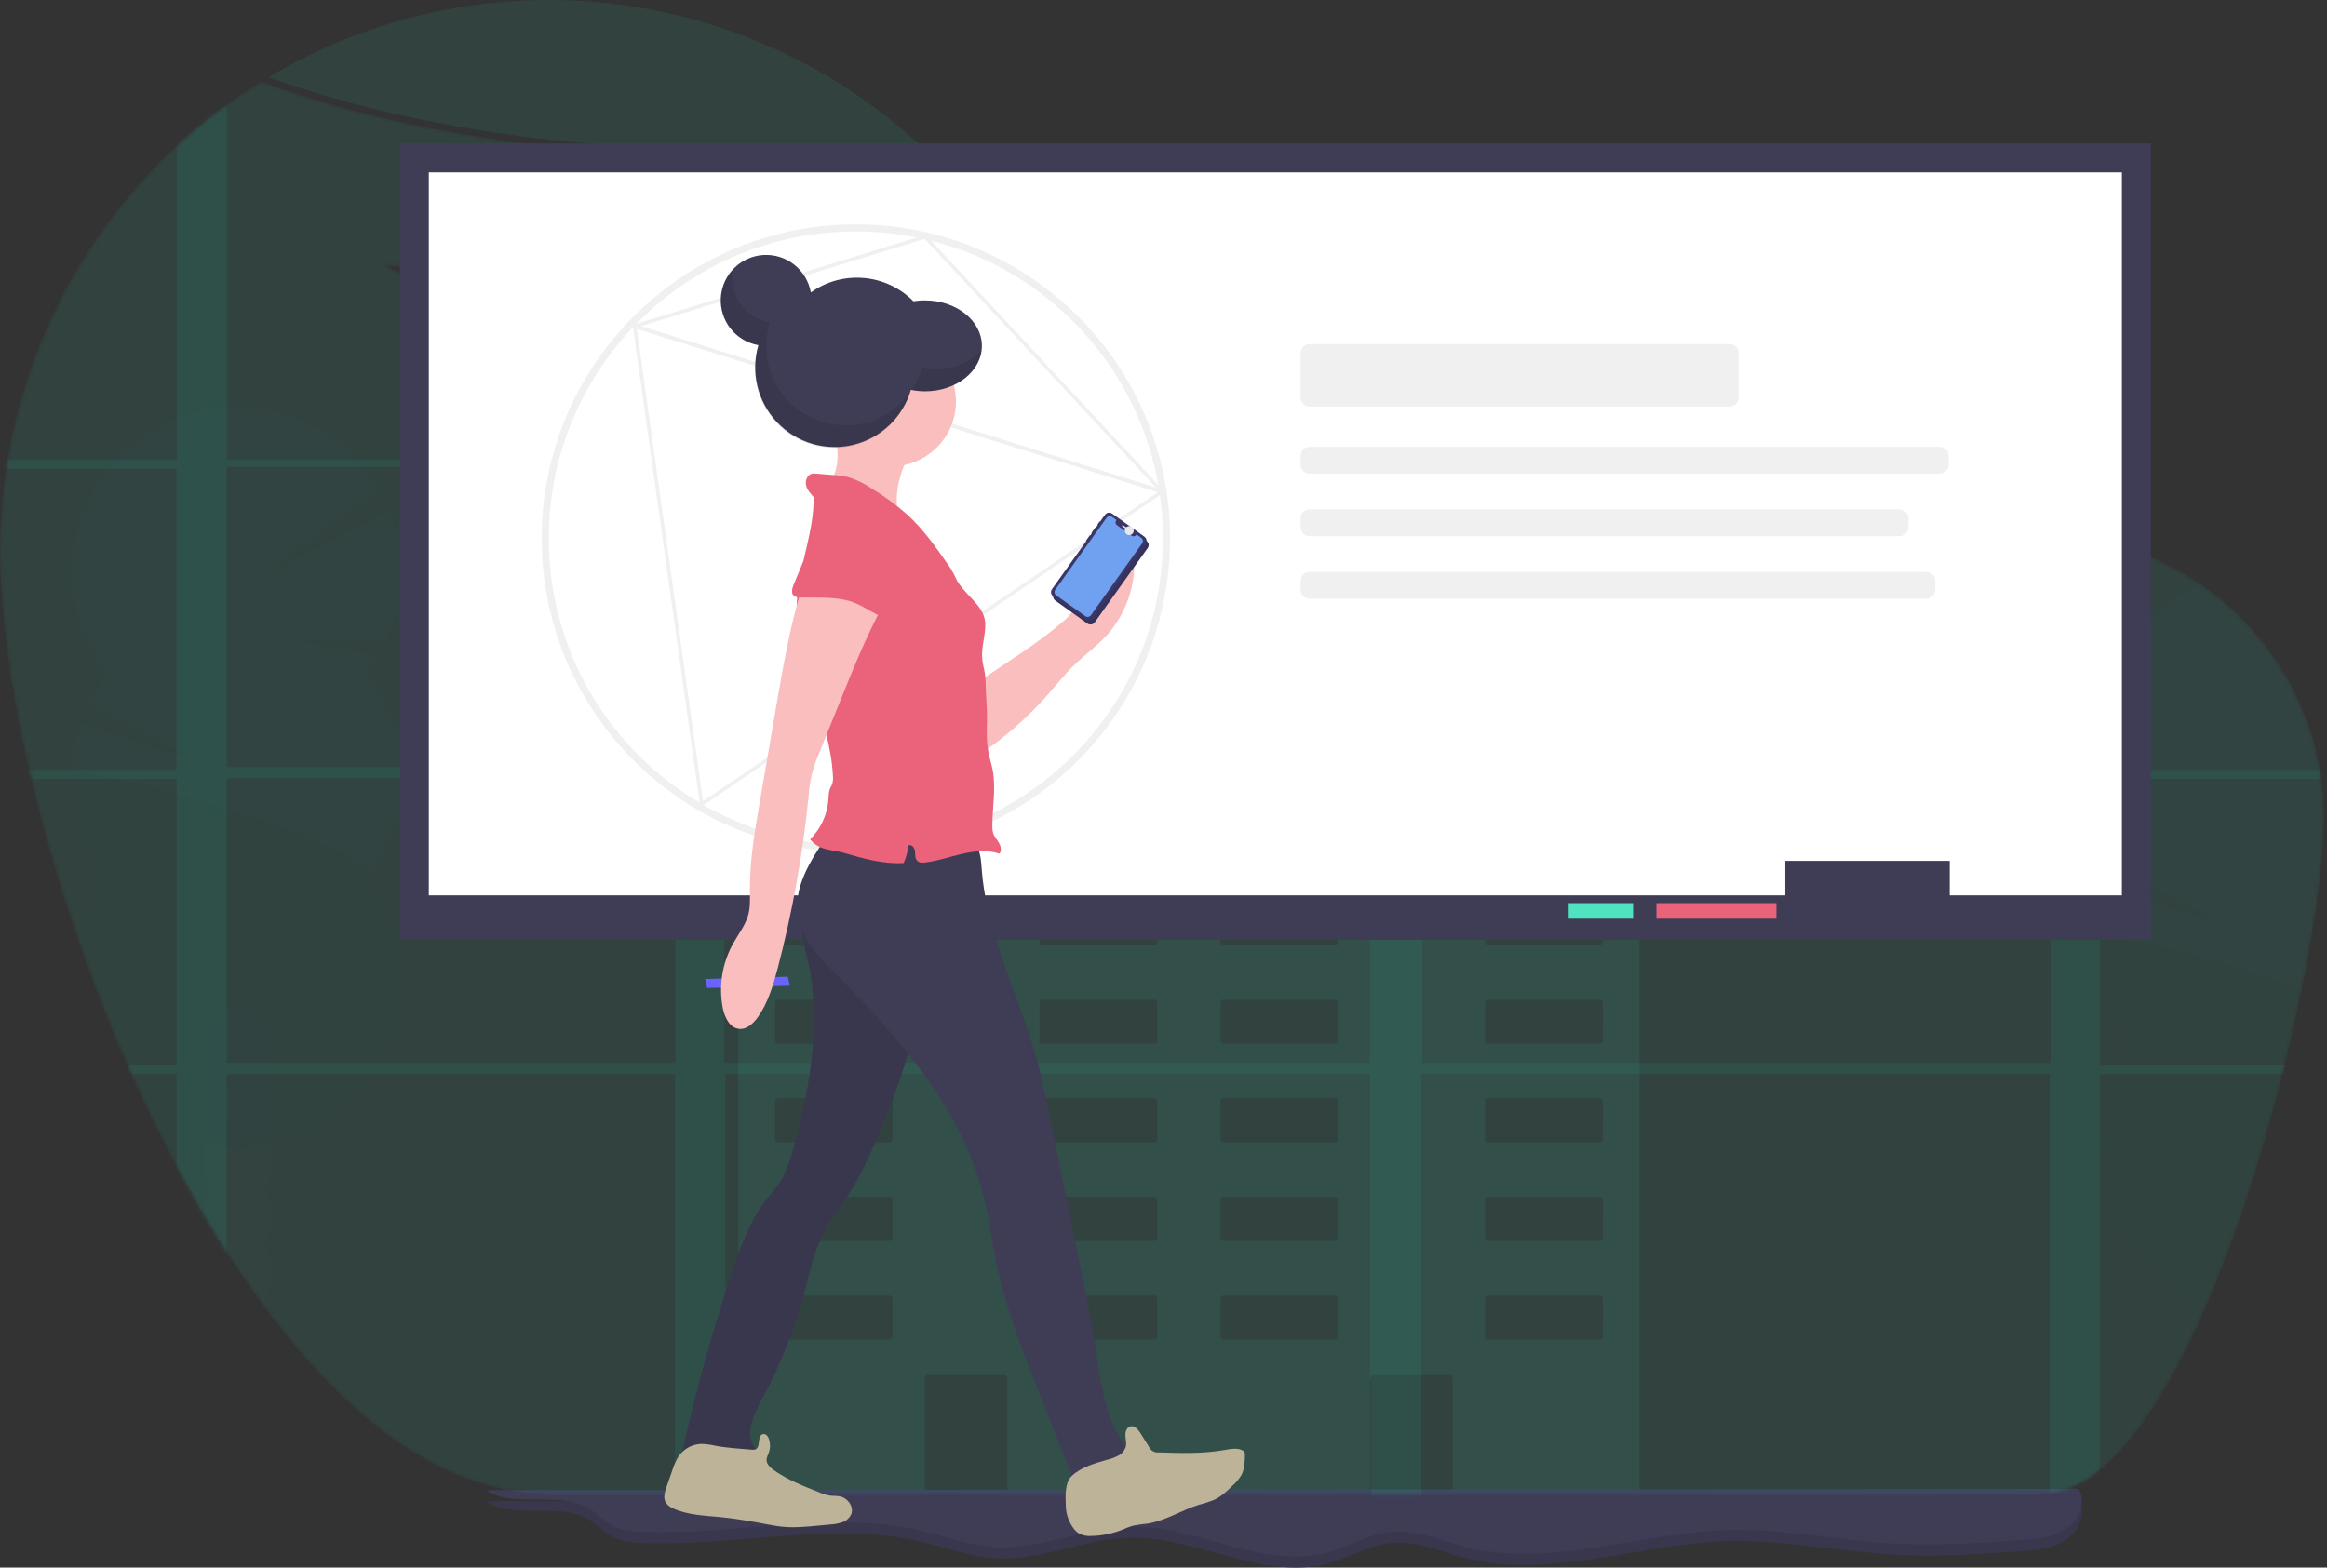 <svg width="653" height="440" viewBox="0 0 653 440" fill="none" xmlns="http://www.w3.org/2000/svg">
<rect x="0" y="0" width="653" height="440" fill="#333333" stroke="none"/>
<path opacity="0.1" d="M260.089 42.525C210.144 -5.15 134.605 -13.668 75.324 21.688C134.543 42.918 199.885 43.699 260.089 42.525Z" fill="#27CCAE"/>
<path opacity="0.08" d="M459.219 186.79H379.194V169.456C379.194 167.166 377.34 165.31 375.054 165.31H351.554V146.846C351.554 145.405 350.388 144.236 348.948 144.236H318.678C317.239 144.236 316.072 145.405 316.072 146.846V165.304H288.445C286.158 165.304 284.305 167.16 284.305 169.45V186.784H207.996C207.534 186.787 207.161 187.164 207.161 187.627V417.744C207.161 418.207 207.534 418.583 207.996 418.587H258.711C259.176 418.587 259.552 418.209 259.552 417.744V386.785C259.556 386.321 259.931 385.945 260.394 385.942H281.817C282.281 385.945 282.656 386.321 282.659 386.785V417.744C282.659 418.207 283.032 418.583 283.494 418.587H383.72C384.184 418.583 384.559 418.208 384.562 417.744V386.785C384.562 386.322 384.935 385.945 385.398 385.942H406.821C407.285 385.942 407.662 386.319 407.662 386.785V417.744C407.666 418.208 408.041 418.583 408.504 418.587H459.219C459.682 418.583 460.057 418.208 460.06 417.744V187.633C460.057 187.169 459.682 186.794 459.219 186.79ZM250.474 375.189C250.474 375.652 250.1 376.026 249.639 376.026H218.315C218.092 376.028 217.878 375.94 217.72 375.783C217.562 375.626 217.473 375.412 217.473 375.189V364.493C217.473 364.028 217.85 363.65 218.315 363.65H249.639C250.101 363.654 250.474 364.03 250.474 364.493V375.189ZM250.474 347.503C250.476 347.726 250.389 347.94 250.232 348.098C250.075 348.257 249.862 348.346 249.639 348.346H218.315C218.091 348.347 217.876 348.259 217.718 348.101C217.56 347.942 217.471 347.727 217.473 347.503V336.794C217.471 336.57 217.56 336.355 217.718 336.196C217.876 336.038 218.091 335.949 218.315 335.951H249.639C249.862 335.951 250.075 336.04 250.232 336.198C250.389 336.357 250.476 336.571 250.474 336.794V347.503ZM250.474 319.822C250.474 320.285 250.101 320.662 249.639 320.665H218.315C218.092 320.665 217.878 320.577 217.72 320.418C217.562 320.26 217.473 320.046 217.473 319.822V309.107C217.473 308.642 217.85 308.264 218.315 308.264H249.639C250.101 308.268 250.474 308.644 250.474 309.107V319.822ZM250.474 292.136C250.476 292.359 250.389 292.573 250.232 292.731C250.075 292.89 249.862 292.979 249.639 292.979H218.315C218.091 292.98 217.876 292.892 217.718 292.734C217.56 292.575 217.471 292.36 217.473 292.136V281.446C217.471 281.222 217.56 281.006 217.718 280.848C217.876 280.689 218.091 280.601 218.315 280.603H249.639C249.862 280.603 250.075 280.692 250.232 280.85C250.389 281.008 250.476 281.223 250.474 281.446V292.136ZM250.474 264.455C250.474 264.918 250.101 265.295 249.639 265.298H218.315C217.85 265.298 217.473 264.921 217.473 264.455V253.74C217.473 253.517 217.562 253.303 217.72 253.146C217.878 252.989 218.092 252.902 218.315 252.904H249.639C250.1 252.904 250.474 253.278 250.474 253.74V264.455ZM250.474 236.775C250.474 237.237 250.1 237.612 249.639 237.612H218.315C218.092 237.613 217.878 237.526 217.72 237.369C217.562 237.212 217.473 236.998 217.473 236.775V226.06C217.473 225.594 217.85 225.217 218.315 225.217H249.639C250.101 225.22 250.474 225.597 250.474 226.06V236.775ZM250.474 209.088C250.476 209.311 250.389 209.526 250.232 209.684C250.075 209.842 249.862 209.931 249.639 209.931H218.315C218.091 209.933 217.876 209.844 217.718 209.686C217.56 209.528 217.471 209.312 217.473 209.088V198.398C217.471 198.174 217.56 197.959 217.718 197.8C217.876 197.642 218.091 197.553 218.315 197.555H249.639C249.862 197.555 250.075 197.644 250.232 197.802C250.389 197.961 250.476 198.175 250.474 198.398V209.088ZM324.738 375.183C324.738 375.406 324.649 375.62 324.491 375.777C324.333 375.934 324.119 376.022 323.897 376.02H292.572C292.11 376.02 291.734 375.646 291.731 375.183V364.493C291.734 364.029 292.109 363.654 292.572 363.65H323.897C324.361 363.65 324.738 364.028 324.738 364.493V375.183ZM324.738 347.497C324.74 347.721 324.652 347.936 324.494 348.094C324.335 348.253 324.12 348.341 323.897 348.34H292.572C292.349 348.34 292.135 348.251 291.977 348.093C291.819 347.935 291.731 347.72 291.731 347.497V336.794C291.731 336.57 291.819 336.356 291.977 336.198C292.135 336.04 292.349 335.951 292.572 335.951H323.897C324.12 335.949 324.335 336.038 324.494 336.196C324.652 336.355 324.74 336.57 324.738 336.794V347.497ZM324.738 319.816C324.738 320.282 324.361 320.659 323.897 320.659H292.572C292.109 320.656 291.734 320.28 291.731 319.816V309.107C291.734 308.643 292.109 308.268 292.572 308.264H323.897C324.361 308.264 324.738 308.642 324.738 309.107V319.816ZM324.738 292.129C324.74 292.354 324.652 292.569 324.494 292.727C324.335 292.886 324.12 292.974 323.897 292.972H292.572C292.349 292.972 292.135 292.884 291.977 292.725C291.819 292.567 291.731 292.353 291.731 292.129V281.446C291.731 281.222 291.819 281.008 291.977 280.85C292.135 280.691 292.349 280.603 292.572 280.603H323.897C324.12 280.601 324.335 280.689 324.494 280.848C324.652 281.006 324.74 281.222 324.738 281.446V292.129ZM324.738 264.449C324.738 264.915 324.361 265.292 323.897 265.292H292.572C292.109 265.289 291.734 264.913 291.731 264.449V253.74C291.734 253.277 292.11 252.903 292.572 252.904H323.897C324.119 252.902 324.333 252.989 324.491 253.146C324.649 253.303 324.738 253.517 324.738 253.74V264.449ZM324.738 236.769C324.738 236.992 324.649 237.205 324.491 237.362C324.333 237.52 324.119 237.607 323.897 237.605H292.572C292.11 237.605 291.734 237.232 291.731 236.769V226.06C291.734 225.596 292.109 225.22 292.572 225.217H323.897C324.361 225.217 324.738 225.594 324.738 226.06V236.769ZM324.738 209.082C324.74 209.306 324.652 209.521 324.494 209.68C324.335 209.838 324.12 209.927 323.897 209.925H292.572C292.349 209.925 292.135 209.836 291.977 209.678C291.819 209.52 291.731 209.305 291.731 209.082V198.398C291.731 198.175 291.819 197.96 291.977 197.802C292.135 197.644 292.349 197.555 292.572 197.555H323.897C324.12 197.553 324.335 197.642 324.494 197.8C324.652 197.959 324.74 198.174 324.738 198.398V209.082ZM375.484 375.177C375.484 375.4 375.395 375.614 375.237 375.771C375.079 375.928 374.865 376.015 374.642 376.014H343.318C342.856 376.014 342.48 375.64 342.477 375.177V364.493C342.48 364.029 342.855 363.654 343.318 363.65H374.642C375.107 363.65 375.484 364.028 375.484 364.493V375.177ZM375.484 347.49C375.486 347.714 375.398 347.93 375.239 348.088C375.081 348.247 374.866 348.335 374.642 348.333H343.318C343.095 348.333 342.881 348.244 342.723 348.086C342.565 347.928 342.477 347.714 342.477 347.49V336.794C342.477 336.57 342.565 336.356 342.723 336.198C342.881 336.04 343.095 335.951 343.318 335.951H374.642C374.866 335.949 375.081 336.038 375.239 336.196C375.398 336.355 375.486 336.57 375.484 336.794V347.49ZM375.484 319.81C375.484 320.275 375.107 320.653 374.642 320.653H343.318C342.855 320.649 342.48 320.274 342.477 319.81V309.107C342.48 308.643 342.855 308.268 343.318 308.264H374.642C375.107 308.264 375.484 308.642 375.484 309.107V319.81ZM375.484 292.123C375.486 292.347 375.398 292.563 375.239 292.721C375.081 292.88 374.866 292.968 374.642 292.966H343.318C343.095 292.966 342.881 292.877 342.723 292.719C342.565 292.561 342.477 292.347 342.477 292.123V281.446C342.477 281.222 342.565 281.008 342.723 280.85C342.881 280.691 343.095 280.603 343.318 280.603H374.642C374.866 280.601 375.081 280.689 375.239 280.848C375.398 281.006 375.486 281.222 375.484 281.446V292.123ZM375.484 264.443C375.484 264.908 375.107 265.286 374.642 265.286H343.318C342.855 265.282 342.48 264.907 342.477 264.443V253.74C342.48 253.277 342.856 252.903 343.318 252.904H374.642C374.865 252.902 375.079 252.989 375.237 253.146C375.395 253.303 375.484 253.517 375.484 253.74V264.443ZM375.484 236.762C375.484 236.985 375.395 237.199 375.237 237.356C375.079 237.513 374.865 237.601 374.642 237.599H343.318C342.856 237.599 342.48 237.225 342.477 236.762V226.06C342.48 225.596 342.855 225.22 343.318 225.217H374.642C375.107 225.217 375.484 225.594 375.484 226.06V236.762ZM375.484 209.076C375.486 209.3 375.398 209.515 375.239 209.674C375.081 209.832 374.866 209.92 374.642 209.919H343.318C343.095 209.919 342.881 209.83 342.723 209.672C342.565 209.514 342.477 209.299 342.477 209.076V198.398C342.477 198.175 342.565 197.96 342.723 197.802C342.881 197.644 343.095 197.555 343.318 197.555H374.642C374.866 197.553 375.081 197.642 375.239 197.8C375.398 197.959 375.486 198.174 375.484 198.398V209.076ZM449.748 375.171C449.744 375.634 449.369 376.007 448.906 376.007H417.582C417.359 376.009 417.145 375.922 416.987 375.765C416.829 375.608 416.74 375.394 416.74 375.171V364.493C416.74 364.028 417.117 363.65 417.582 363.65H448.912C449.376 363.654 449.751 364.029 449.754 364.493L449.748 375.171ZM449.748 347.484C449.748 347.95 449.371 348.327 448.906 348.327H417.582C417.358 348.329 417.143 348.24 416.985 348.082C416.827 347.924 416.739 347.708 416.74 347.484V336.794C416.739 336.57 416.827 336.355 416.985 336.196C417.143 336.038 417.358 335.949 417.582 335.951H448.912C449.377 335.951 449.754 336.328 449.754 336.794L449.748 347.484ZM449.748 319.804C449.744 320.268 449.37 320.643 448.906 320.647H417.582C417.117 320.647 416.74 320.269 416.74 319.804V309.107C416.74 308.642 417.117 308.264 417.582 308.264H448.912C449.376 308.268 449.751 308.643 449.754 309.107L449.748 319.804ZM449.748 292.117C449.748 292.582 449.371 292.96 448.906 292.96H417.582C417.358 292.962 417.143 292.873 416.985 292.715C416.827 292.556 416.739 292.341 416.74 292.117V281.446C416.739 281.222 416.827 281.006 416.985 280.848C417.143 280.689 417.358 280.601 417.582 280.603H448.912C449.377 280.603 449.754 280.98 449.754 281.446L449.748 292.117ZM449.748 264.436C449.744 264.901 449.37 265.276 448.906 265.279H417.582C417.117 265.279 416.74 264.902 416.74 264.436V253.74C416.74 253.517 416.829 253.303 416.987 253.146C417.145 252.989 417.359 252.902 417.582 252.904H448.912C449.375 252.903 449.751 253.277 449.754 253.74L449.748 264.436ZM449.748 236.756C449.751 236.981 449.665 237.197 449.508 237.358C449.351 237.519 449.137 237.61 448.912 237.612H417.582C417.359 237.613 417.145 237.526 416.987 237.369C416.829 237.212 416.74 236.998 416.74 236.775V226.06C416.74 225.594 417.117 225.217 417.582 225.217H448.912C449.376 225.22 449.751 225.596 449.754 226.06L449.748 236.756ZM449.748 209.069C449.748 209.535 449.371 209.912 448.906 209.912H417.582C417.358 209.914 417.143 209.826 416.985 209.667C416.827 209.509 416.739 209.293 416.74 209.069V198.398C416.739 198.174 416.827 197.959 416.985 197.8C417.143 197.642 417.358 197.553 417.582 197.555H448.912C449.377 197.555 449.754 197.933 449.754 198.398L449.748 209.069Z" fill="#50E3C2"/>
<path opacity="0.1" d="M231.315 124.423C227.794 123.752 224.154 124.148 220.859 125.56C216.842 127.352 212.253 127.341 208.246 125.528C203.519 123.453 198.122 123.56 193.481 125.822C192.17 126.514 190.711 126.878 189.229 126.883C183.244 126.883 178.262 120.845 177.227 112.878C178.423 112.005 179.439 110.909 180.22 109.65C183.73 103.986 189.167 100.346 195.271 100.346C201.375 100.346 206.743 103.942 210.234 109.543C212.364 112.985 216.136 115.06 220.179 115.013H220.335C225.148 115.013 229.276 118.841 231.315 124.423Z" fill="#6C63FF"/>
<path opacity="0.1" d="M249.521 99.415L239.844 105.56L245.717 94.863C244.053 93.533 241.992 92.797 239.863 92.772H239.707C239.034 92.781 238.363 92.731 237.699 92.622L234.432 94.707L235.841 92.147C233.516 91.334 231.508 89.803 230.105 87.776L224.232 91.523L227.929 84.754C224.494 80.627 219.867 78.098 214.78 78.098C208.676 78.098 203.239 81.732 199.729 87.395C197.612 90.855 193.802 92.909 189.753 92.772H189.422C182.682 92.772 177.221 100.421 177.221 109.862C177.221 119.303 182.682 126.952 189.422 126.952C190.905 126.948 192.365 126.582 193.675 125.884C198.316 123.625 203.713 123.52 208.439 125.597C212.435 127.383 217 127.383 220.996 125.597C225.685 123.556 231.028 123.658 235.635 125.878C236.932 126.558 238.374 126.916 239.838 126.921C246.578 126.921 252.039 119.266 252.039 109.831C252.082 106.203 251.216 102.622 249.521 99.415Z" fill="#6C63FF"/>
<path opacity="0.1" d="M518.743 238.361C516.279 237.893 513.731 238.169 511.423 239.154C508.626 240.406 505.429 240.406 502.632 239.154C499.323 237.701 495.544 237.776 492.295 239.36C491.378 239.845 490.357 240.1 489.321 240.103C485.131 240.103 481.645 235.876 480.922 230.3C481.758 229.686 482.469 228.919 483.017 228.039C485.474 224.074 489.252 221.526 493.548 221.526C497.844 221.526 501.585 224.024 504.041 227.964C505.53 230.374 508.17 231.826 510.999 231.792H511.112C514.416 231.779 517.303 234.458 518.743 238.361Z" fill="#6C63FF"/>
<path opacity="0.1" d="M531.475 220.877L524.704 225.179L528.812 217.686C527.647 216.756 526.206 216.242 524.716 216.225H524.61C524.14 216.231 523.671 216.195 523.207 216.119L520.907 217.574L521.892 215.788C520.267 215.216 518.863 214.148 517.876 212.735L513.755 215.332L516.349 210.605C513.948 207.714 510.738 205.941 507.146 205.941C502.875 205.941 499.041 208.489 496.609 212.454C495.128 214.865 492.47 216.295 489.645 216.2H489.439C484.726 216.2 480.897 221.551 480.897 228.158C480.897 234.764 484.726 240.122 489.439 240.122C490.476 240.119 491.496 239.864 492.413 239.379C495.662 237.794 499.443 237.721 502.751 239.179C505.549 240.423 508.743 240.423 511.542 239.179C514.823 237.752 518.562 237.825 521.786 239.379C522.695 239.851 523.704 240.099 524.729 240.103C529.448 240.103 533.27 234.752 533.27 228.139C533.285 225.606 532.668 223.11 531.475 220.877Z" fill="#6C63FF"/>
<path opacity="0.1" d="M148.777 198.398C151.242 197.931 153.789 198.207 156.097 199.191C158.892 200.444 162.087 200.444 164.882 199.191C168.191 197.738 171.97 197.814 175.219 199.397C176.136 199.881 177.157 200.136 178.193 200.14C182.383 200.14 185.875 195.913 186.598 190.337C185.761 189.725 185.05 188.958 184.503 188.076C182.059 184.099 178.237 181.539 173.954 181.539C169.67 181.539 165.923 184.036 163.466 187.976C161.973 190.389 159.33 191.845 156.496 191.817H156.39C153.073 191.817 150.18 194.495 148.777 198.398Z" fill="#6C63FF"/>
<path opacity="0.1" d="M136.008 180.914L142.779 185.198L138.664 177.705C139.83 176.776 141.271 176.262 142.76 176.244H142.873C143.342 176.249 143.812 176.214 144.275 176.138L146.57 177.592L145.585 175.807C147.211 175.235 148.618 174.167 149.606 172.753L153.715 175.363L151.115 170.636C153.522 167.745 156.758 165.972 160.324 165.972C164.595 165.972 168.429 168.52 170.861 172.485C172.341 174.897 175 176.327 177.825 176.231H178.05C182.77 176.231 186.592 181.583 186.592 188.189C186.592 194.795 182.77 200.153 178.05 200.153C177.013 200.148 175.993 199.893 175.076 199.41C171.827 197.825 168.046 197.752 164.738 199.21C161.942 200.454 158.75 200.454 155.953 199.21C152.67 197.783 148.929 197.856 145.703 199.41C144.794 199.882 143.785 200.131 142.76 200.134C138.047 200.134 134.219 194.783 134.219 188.17C134.203 185.64 134.818 183.146 136.008 180.914Z" fill="#6C63FF"/>
<path d="M136.345 421.396C144.787 426.766 156.951 421.334 165.449 426.623C167.644 427.984 169.415 429.988 171.684 431.225C174.409 432.717 177.613 432.986 180.712 433.098C206.662 434.103 233.048 426.854 258.349 432.711C265.426 434.347 272.346 437.007 279.598 437.394C292.123 438.075 304.126 431.955 316.664 431.618C335.68 431.106 354.366 443.85 372.716 438.824C378.751 437.169 384.288 433.641 390.516 433.048C397.456 432.424 404.127 435.452 410.873 437.219C434.797 443.463 459.711 433.348 484.445 432.592C500.575 432.099 516.548 435.621 532.666 436.432C544.125 437.007 555.61 436.201 567.057 435.402C571.422 435.096 575.992 434.721 579.646 432.324C583.299 429.926 585.544 424.774 583.287 421.028L136.345 421.396Z" fill="#3F3D56"/>
<path opacity="0.1" d="M136.345 421.396C144.787 426.766 156.951 421.334 165.449 426.623C167.644 427.984 169.415 429.988 171.684 431.225C174.409 432.717 177.613 432.986 180.712 433.098C206.662 434.103 233.048 426.854 258.349 432.711C265.426 434.347 272.346 437.007 279.598 437.394C292.123 438.075 304.126 431.955 316.664 431.618C335.68 431.106 354.366 443.85 372.716 438.824C378.751 437.169 384.288 433.641 390.516 433.048C397.456 432.424 404.127 435.452 410.873 437.219C434.797 443.463 459.711 433.348 484.445 432.592C500.575 432.099 516.548 435.621 532.666 436.432C544.125 437.007 555.61 436.201 567.057 435.402C571.422 435.096 575.992 434.721 579.646 432.324C583.299 429.926 585.544 424.774 583.287 421.028L136.345 421.396Z" fill="black"/>
<path d="M136.345 418.274C144.787 423.644 156.951 418.212 165.449 423.501C167.644 424.862 169.415 426.866 171.684 428.102C174.409 429.595 177.613 429.863 180.712 429.976C206.662 430.981 233.048 423.732 258.349 429.589C265.426 431.225 272.346 433.885 279.598 434.272C292.123 434.952 304.126 428.833 316.664 428.496C335.68 427.984 354.366 440.728 372.716 435.702C378.751 434.047 384.288 430.519 390.516 429.926C397.456 429.301 404.127 432.33 410.873 434.097C434.797 440.341 459.711 430.226 484.445 429.47C500.575 428.977 516.548 432.498 532.666 433.31C544.125 433.885 555.61 433.079 567.057 432.28C571.422 431.974 575.992 431.599 579.646 429.201C583.299 426.804 585.544 421.652 583.287 417.906L136.345 418.274Z" fill="#3F3D56"/>
<g opacity="0.1">
<path opacity="0.1" d="M76.284 341.346C76.31 344.056 75.615 346.724 74.27 349.076C76.955 353.879 76.955 359.734 74.27 364.537C74.953 365.707 75.465 366.968 75.791 368.284C68.986 359.299 62.721 349.916 57.031 340.185C57.168 337.863 57.842 335.606 59.001 333.591C57.656 331.239 56.961 328.571 56.987 325.861C56.979 324.029 57.287 322.211 57.897 320.484C58.188 319.666 58.557 318.877 59.001 318.13C60.759 315.139 63.527 313.21 66.632 313.21C69.737 313.21 72.512 315.139 74.27 318.13C74.698 318.856 75.059 319.619 75.349 320.409C75.974 322.158 76.29 324.003 76.284 325.861C76.31 328.571 75.615 331.239 74.27 333.591C75.619 335.95 76.314 338.628 76.284 341.346Z" fill="#3F3D56"/>
<path opacity="0.1" d="M66.632 323.082C71.959 323.082 76.278 317.418 76.278 310.431C76.278 303.444 71.959 297.781 66.632 297.781C61.305 297.781 56.987 303.444 56.987 310.431C56.987 317.418 61.305 323.082 66.632 323.082Z" fill="#3F3D56"/>
<path opacity="0.1" d="M66.632 307.621C71.959 307.621 76.278 301.957 76.278 294.971C76.278 287.984 71.959 282.32 66.632 282.32C61.305 282.32 56.987 287.984 56.987 294.971C56.987 301.957 61.305 307.621 66.632 307.621Z" fill="#3F3D56"/>
<path opacity="0.1" d="M112.646 217.755C112.662 228.138 109.175 238.222 102.751 246.372C112.7 259.041 115.352 275.98 109.753 291.091C104.154 306.201 91.11 317.307 75.318 320.409C74.208 320.634 73.079 320.809 71.938 320.946C68.419 321.368 64.863 321.387 61.339 321.003C60.167 320.878 59.009 320.705 57.866 320.484C52.826 319.552 47.978 317.776 43.526 315.233C35.227 298.255 27.979 280.782 21.822 262.913C23.442 256.904 26.261 251.285 30.108 246.397C20.445 234.103 17.632 217.756 22.627 202.931L57.717 214.727L24.809 197.605C26.258 194.61 28.024 191.78 30.077 189.163C19.38 175.548 17.17 157.09 24.349 141.328C31.529 125.566 46.896 115.139 64.175 114.305C81.454 113.471 97.751 122.37 106.411 137.368L72.487 162.344L109.273 143.237C114.027 155.063 113.706 168.327 108.387 179.909L80.954 179.703L106.305 183.874C105.229 185.72 104.027 187.489 102.707 189.169C109.14 197.305 112.642 207.378 112.646 217.755Z" fill="#2FC9A7"/>
<path opacity="0.1" d="M112.646 275.014C112.642 297.133 97.018 316.16 75.349 320.434C74.239 320.659 73.111 320.834 71.969 320.971C68.45 321.393 64.894 321.412 61.37 321.027C60.198 320.903 59.04 320.73 57.897 320.509C52.857 319.576 48.009 317.801 43.557 315.258C35.247 298.272 27.988 280.791 21.822 262.913C23.442 256.904 26.261 251.285 30.108 246.397C23.681 238.239 20.194 228.146 20.214 217.755C20.214 212.56 108.949 238.498 102.751 246.372C109.181 254.529 112.668 264.622 112.646 275.014Z" fill="black"/>
</g>
<g opacity="0.1">
<path opacity="0.1" d="M632.779 329.307C630.971 335.089 629.038 340.828 627.056 346.435C626.505 344.782 626.227 343.051 626.233 341.309C626.233 335.733 628.976 330.999 632.779 329.307Z" fill="#3F3D56"/>
<path opacity="0.1" d="M652.17 229.675C652.17 240.634 649.963 257.949 645.935 277.755C642.407 295.15 638.006 312.356 632.748 329.307C630.94 335.089 629.007 340.828 627.024 346.435C624.749 352.804 622.348 358.998 619.836 364.924C605.902 359.801 595.256 348.311 591.198 334.012C587.139 319.713 590.157 304.333 599.317 292.635C589.652 280.306 586.84 263.931 591.835 249.076L626.925 260.896L594.017 243.737C595.466 240.736 597.232 237.9 599.285 235.276C590.402 223.933 587.28 209.102 590.835 195.132C594.391 181.163 604.22 169.638 617.441 163.937C631.605 173.614 642.267 187.616 647.837 203.856L641.758 208.389L648.279 204.998C650.467 211.73 651.744 218.726 652.076 225.798H650.243L652.114 226.104C652.17 227.284 652.17 228.47 652.17 229.675Z" fill="#2FC9A7"/>
<path opacity="0.1" d="M645.966 277.755C642.438 295.15 638.037 312.356 632.779 329.307C630.971 335.089 629.038 340.828 627.056 346.435C624.78 352.804 622.379 358.998 619.867 364.924C605.933 359.801 595.288 348.311 591.229 334.012C587.17 319.713 590.188 304.333 599.348 292.635C592.928 284.462 589.444 274.361 589.459 263.962C589.459 260.84 621.706 269.02 645.966 277.755Z" fill="black"/>
</g>
<mask id="mask0" mask-type="alpha" maskUnits="userSpaceOnUse" x="0" y="22" width="653" height="398">
<path d="M652.089 226.091C652.089 225.997 652.089 225.897 652.089 225.798C651.756 218.726 650.479 211.73 648.292 204.998C648.167 204.617 648.042 204.23 647.911 203.855C642.341 187.616 631.68 173.613 617.516 163.936C584.673 141.526 540.323 147.017 513.917 176.762C512.581 169.182 510.469 161.76 507.614 154.614C486.81 157.248 465.814 158.032 444.872 156.955C457.705 162.882 471.011 167.721 484.651 171.423L484.164 173.234C468.857 169.071 453.971 163.49 439.697 156.562L435.389 154.47L440.165 154.783C462.413 156.242 484.75 155.6 506.878 152.866C502.09 141.43 495.45 130.864 487.226 121.595C451.338 117.973 415.73 110.43 382.479 95.475L383.246 93.771C415.612 108.338 450.296 115.825 485.312 119.509C461.282 93.712 426.54 80.73 391.51 84.459C356.481 88.187 325.24 108.193 307.162 138.473C303.845 106.264 290.486 75.918 268.98 51.741C249.833 59.403 230.064 65.4 209.891 69.668C179.553 76.126 148.504 78.601 117.528 77.03C130.361 82.956 143.667 87.796 157.306 91.498L156.82 93.309C141.517 89.145 126.635 83.564 112.365 76.637L108.057 74.545L112.833 74.857C165.633 78.33 218.541 69.935 267.683 50.286C265.833 48.259 263.929 46.277 261.972 44.342C200.608 45.591 133.776 44.966 73.272 22.905C27.685 51.085 -0.05 100.925 6.78345e-05 154.576C6.78345e-05 183.587 7.962 223.481 21.822 263.506C27.998 281.42 35.267 298.936 43.588 315.957C47.822 324.574 52.317 332.948 57.037 340.965C62.728 350.696 68.992 360.079 75.798 369.064C77.02 370.675 78.256 372.257 79.507 373.81C86.481 382.649 94.309 390.779 102.876 398.081C104.609 399.529 106.353 400.909 108.107 402.221C112.808 405.78 117.816 408.914 123.071 411.587C132.217 416.176 141.657 418.867 151.315 419.255C152.088 419.286 152.867 419.305 153.64 419.305V419.623H572.625V419.305H572.937C575.351 419.295 577.747 418.873 580.02 418.056C594.834 412.792 608.476 391.655 619.817 364.943C622.311 359.017 624.73 352.823 627.006 346.454C629.013 340.834 630.921 335.108 632.729 329.326C637.987 312.375 642.388 295.169 645.916 277.774C649.913 257.968 652.151 240.652 652.151 229.694C652.17 228.47 652.17 227.284 652.089 226.091Z" fill="white"/>
</mask>
<g mask="url(#mask0)">
<path opacity="0.1" d="M652.089 226.091C652.089 225.997 652.089 225.897 652.089 225.798C651.756 218.726 650.479 211.73 648.292 204.998C648.167 204.617 648.042 204.23 647.911 203.855C642.341 187.616 631.68 173.613 617.516 163.936C584.673 141.526 540.323 147.017 513.917 176.762C512.581 169.182 510.469 161.76 507.614 154.614C486.81 157.248 465.814 158.032 444.872 156.955C457.705 162.882 471.011 167.721 484.651 171.423L484.164 173.234C468.857 169.071 453.971 163.49 439.697 156.562L435.389 154.47L440.165 154.783C462.413 156.242 484.75 155.6 506.878 152.866C502.09 141.43 495.45 130.864 487.226 121.595C451.338 117.973 415.73 110.43 382.479 95.475L383.246 93.771C415.612 108.338 450.296 115.825 485.312 119.509C461.282 93.712 426.54 80.73 391.51 84.459C356.481 88.187 325.24 108.193 307.162 138.473C303.845 106.264 290.486 75.918 268.98 51.741C249.833 59.403 230.064 65.4 209.891 69.668C179.553 76.126 148.504 78.601 117.528 77.03C130.361 82.956 143.667 87.796 157.306 91.498L156.82 93.309C141.517 89.145 126.635 83.564 112.365 76.637L108.057 74.545L112.833 74.857C165.633 78.33 218.541 69.935 267.683 50.286C265.833 48.259 263.929 46.277 261.972 44.342C200.608 45.591 133.776 44.966 73.272 22.905C27.685 51.085 -0.05 100.925 6.78345e-05 154.576C6.78345e-05 183.587 7.962 223.481 21.822 263.506C27.998 281.42 35.267 298.936 43.588 315.957C47.822 324.574 52.317 332.948 57.037 340.965C62.728 350.696 68.992 360.079 75.798 369.064C77.02 370.675 78.256 372.257 79.507 373.81C86.481 382.649 94.309 390.779 102.876 398.081C104.609 399.529 106.353 400.909 108.107 402.221C112.808 405.78 117.816 408.914 123.071 411.587C132.217 416.176 141.657 418.867 151.315 419.255C152.088 419.286 152.867 419.305 153.64 419.305V419.623H572.625V419.305H572.937C575.351 419.295 577.747 418.873 580.02 418.056C594.834 412.792 608.476 391.655 619.817 364.943C622.311 359.017 624.73 352.823 627.006 346.454C629.013 340.834 630.921 335.108 632.729 329.326C637.987 312.375 642.388 295.169 645.916 277.774C649.913 257.968 652.151 240.652 652.151 229.694C652.17 228.47 652.17 227.284 652.089 226.091Z" fill="#27CCAE"/>
<path opacity="0.1" d="M485.958 298.973H483.204V299.804V300.846H486.322L485.958 298.973ZM457.242 298.973C457.238 298.988 457.238 299.003 457.242 299.018L457.018 300.568V300.707V300.846H479.134V300.735L480.71 298.973H457.242ZM398.486 298.596V218.396H423.651C423.385 218.175 423.111 217.953 422.83 217.747L422.46 217.466C422.304 217.341 422.149 217.223 421.986 217.112C421.823 217.001 421.438 216.721 421.15 216.529C420.861 216.337 420.683 216.211 420.409 216.057L420.239 215.946H420.202H398.486V211.555L397.901 211.835L397.279 212.182H397.235L397.102 212.263L396.717 212.514C396.584 212.595 396.45 212.676 396.325 212.765C395.94 213.023 395.584 213.304 395.177 213.592L394.807 213.887C394.556 214.079 394.319 214.278 394.067 214.477C393.083 215.282 392.113 216.123 391.107 216.898C390.855 217.097 390.603 217.289 390.366 217.473C389.828 217.866 389.27 218.231 388.694 218.566C388.454 218.714 388.207 218.85 387.953 218.972L387.539 219.164L387.161 219.326C386.272 219.7 385.351 219.991 384.408 220.197V298.596H346.66C346.66 298.685 346.712 298.766 346.734 298.854C346.941 299.592 347.148 300.33 347.348 301.068H384.415V387.04H384.993L385.652 387.084L386.851 387.173L388.79 387.364L389.663 387.468L390.625 387.586H390.766C391.321 387.66 391.884 387.748 392.454 387.837L392.816 387.896L393.63 388.029L394.8 388.235L397.605 388.088L397.99 388.169C398.145 388.169 398.301 388.228 398.464 388.265V301.076H456.796V300.891V300.707L457.018 298.655C457.014 298.636 457.014 298.616 457.018 298.596H398.486ZM485.958 298.973H483.204V299.804V300.846H486.322L485.958 298.973ZM456.024 298.973L455.771 300.846H480.289L481.957 298.973H456.024ZM398.626 298.889V218.419H423.852C423.585 218.197 423.31 217.975 423.029 217.767L422.658 217.486C422.502 217.36 422.346 217.242 422.183 217.131C422.019 217.019 421.634 216.738 421.344 216.546C421.055 216.353 420.877 216.227 420.602 216.072L420.432 215.961H420.38H398.611V211.555L398.025 211.836L397.402 212.184H397.357L397.224 212.266L396.838 212.517C396.704 212.599 396.571 212.68 396.445 212.769C396.059 213.028 395.703 213.31 395.295 213.598L394.924 213.895C394.671 214.087 394.434 214.287 394.182 214.487C393.195 215.294 392.223 216.138 391.214 216.916C390.962 217.116 390.709 217.308 390.472 217.493C389.933 217.888 389.373 218.253 388.795 218.589C388.555 218.738 388.308 218.874 388.053 218.997L387.638 219.189L387.259 219.352C386.368 219.727 385.444 220.02 384.499 220.226V298.889H346.66C346.66 298.978 346.712 299.059 346.734 299.148C346.942 299.889 347.157 300.629 347.357 301.37H384.507V387.623L385.085 387.66L385.746 387.704L386.948 387.793L388.892 387.986L389.767 388.09L390.732 388.208H390.873C391.429 388.282 391.993 388.371 392.564 388.46L392.928 388.519L393.744 388.652L394.916 388.86L397.728 388.712L398.114 388.793C398.27 388.793 398.426 388.852 398.589 388.889V301.377H455.503L455.771 298.889H398.626ZM589.27 131.575H747.563C747.563 130.746 747.563 129.918 747.512 129.089H589.27V31.47C584.571 32.728 579.879 34.03 575.231 35.339V129.089H403.069L402.633 128.616L403.29 127.876L467.323 57.506C460.919 57.802 454.515 57.869 448.112 57.706L398.872 111.791V52.652C394.172 51.839 389.493 50.938 384.833 49.952V109.068L312.842 29.997C303.805 27.038 294.769 24.027 285.71 21.119L383.562 128.616L383.126 129.089H203.523V1.09C201.129 0.819 198.732 0.573 196.333 0.351C194.043 0.148 191.747 -0.01 189.447 -0.123V129.089H63.628V29.502C58.854 32.165 54.175 34.994 49.589 37.988V129.089H-18.84C-19.01 129.91 -19.18 130.746 -19.328 131.575H49.529V216.121H-15.515C-15.323 216.95 -15.124 217.778 -14.924 218.607H49.559V299.009H-5.038C-5.178 299.838 -5.319 300.667 -5.474 301.495H49.559V526.307C54.201 527.178 58.888 527.788 63.598 528.134V301.495H189.447V508.202C194.166 506.668 198.858 505.063 203.523 503.386V301.495H384.803V482.099C389.561 480.826 394.223 479.216 398.753 477.283L398.872 477.231V301.495H575.187V426.152C579.861 425.308 584.541 424.502 589.226 423.732V301.495H714.594C715.008 300.667 715.414 299.838 715.813 299.009H589.27V218.607H741.209C741.364 217.778 741.505 216.95 741.645 216.121H589.27V131.575ZM63.603 131.005H189.541V215.301H63.596L63.603 131.005ZM63.596 298.349V218.423H189.541V298.349H63.596ZM203.265 131.005H384.693V215.301H203.257L203.265 131.005ZM203.257 298.349V218.423H384.693V298.349H203.257ZM575.481 298.349H399.033V218.423H575.473L575.481 298.349ZM575.481 215.301H399.033V133.261L401.51 131.005H575.473L575.481 215.301ZM457.242 298.973C457.238 298.988 457.238 299.003 457.242 299.018L457.018 300.568V300.707V300.846H479.134V300.735L480.71 298.973H457.242ZM485.958 298.973H483.204V299.804V300.846H486.322L485.958 298.973ZM398.493 298.596V218.396H423.659C423.392 218.175 423.118 217.953 422.837 217.747L422.467 217.466C422.312 217.341 422.156 217.223 421.993 217.112C421.83 217.001 421.446 216.721 421.157 216.529C420.868 216.337 420.691 216.211 420.417 216.057L420.247 215.946H420.21H398.486V211.555L397.901 211.835L397.279 212.182H397.235L397.102 212.263L396.717 212.514C396.584 212.595 396.45 212.676 396.325 212.765C395.94 213.023 395.584 213.304 395.177 213.592L394.807 213.887C394.556 214.079 394.319 214.278 394.067 214.477C393.083 215.282 392.113 216.123 391.107 216.898C390.855 217.097 390.603 217.289 390.366 217.473C389.828 217.866 389.27 218.231 388.694 218.566C388.454 218.714 388.207 218.85 387.953 218.972L387.539 219.164L387.161 219.326C386.272 219.7 385.351 219.991 384.408 220.197V298.596H346.66C346.66 298.685 346.712 298.766 346.734 298.854C346.941 299.592 347.148 300.33 347.348 301.068H384.415V387.04H384.993L385.652 387.084L386.851 387.173L388.79 387.364L389.663 387.468L390.625 387.586H390.766C391.321 387.66 391.884 387.748 392.454 387.837L392.816 387.896L393.63 388.029L394.8 388.235L397.605 388.088L397.99 388.169C398.145 388.169 398.301 388.228 398.464 388.265V301.076H456.796V300.891V300.707L457.018 298.655C457.014 298.636 457.014 298.616 457.018 298.596H398.493Z" fill="#27CCAE"/>
</g>
<path d="M603.538 40.263H112.228V263.804H603.538V40.263Z" fill="#3F3D56"/>
<path d="M595.432 48.38H120.334V251.316H595.432V48.38Z" fill="white"/>
<path d="M547.112 241.638H500.974V257.248H547.112V241.638Z" fill="#3F3D56"/>
<path d="M498.48 253.502H464.811V257.873H498.48V253.502Z" fill="#EB637A"/>
<path d="M458.265 253.502H440.184V257.873H458.265V253.502Z" fill="#50E3C2"/>
<path d="M485.365 96.571H367.473C366.087 96.571 364.964 97.694 364.964 99.08V111.621C364.964 113.007 366.087 114.13 367.473 114.13H485.365C486.75 114.13 487.873 113.007 487.873 111.621V99.08C487.873 97.694 486.75 96.571 485.365 96.571Z" fill="#F0F0F0"/>
<path d="M544.311 125.417H367.473C366.087 125.417 364.964 126.54 364.964 127.926V130.434C364.964 131.819 366.087 132.942 367.473 132.942H544.311C545.696 132.942 546.819 131.819 546.819 130.434V127.926C546.819 126.54 545.696 125.417 544.311 125.417Z" fill="#F0F0F0"/>
<path d="M533.023 142.976H367.473C366.087 142.976 364.964 144.099 364.964 145.484V147.992C364.964 149.378 366.087 150.501 367.473 150.501H533.023C534.409 150.501 535.532 149.378 535.532 147.992V145.484C535.532 144.099 534.409 142.976 533.023 142.976Z" fill="#F0F0F0"/>
<path d="M540.548 160.534H367.473C366.087 160.534 364.964 161.657 364.964 163.043V165.551C364.964 166.936 366.087 168.059 367.473 168.059H540.548C541.934 168.059 543.057 166.936 543.057 165.551V163.043C543.057 161.657 541.934 160.534 540.548 160.534Z" fill="#F0F0F0"/>
<path d="M240.174 238.293C288.314 238.293 327.339 199.268 327.339 151.128C327.339 102.988 288.314 63.963 240.174 63.963C192.034 63.963 153.009 102.988 153.009 151.128C153.009 199.268 192.034 238.293 240.174 238.293Z" stroke="#F0F0F0" stroke-width="2"/>
<path fill-rule="evenodd" clip-rule="evenodd" d="M178.093 91.555L326.085 137.959L196.905 225.751L178.093 91.555Z" stroke="#F0F0F0"/>
<path fill-rule="evenodd" clip-rule="evenodd" d="M259.614 66.471L326.085 137.959L178.093 91.555L259.614 66.471Z" stroke="#F0F0F0"/>
<path d="M240.474 122.588C252.784 122.588 262.764 112.593 262.764 100.265C262.764 87.936 252.784 77.942 240.474 77.942C228.164 77.942 218.184 87.936 218.184 100.265C218.184 112.593 228.164 122.588 240.474 122.588Z" fill="#3F3D56"/>
<path d="M227.543 273.915C229.843 290.081 227.038 306.566 222.667 322.295C221.85 325.224 220.971 328.177 219.444 330.806C217.916 333.435 215.79 335.695 213.994 338.168C210.253 343.325 208.059 349.407 206.007 355.427C200.352 372.083 195.603 389.033 191.779 406.204C191.549 406.908 191.549 407.667 191.779 408.371C192.322 409.62 193.968 409.782 195.321 409.776L212.816 409.682C213.439 408.483 212.286 407.185 211.569 406.036C209.075 402.152 211.469 397.107 213.67 393.042C219.019 383.169 223.16 372.686 226.003 361.821C227.2 357.244 228.173 352.567 230.118 348.252C232.468 343.019 236.153 338.517 239.146 333.622C242.625 327.934 245.163 321.758 247.682 315.558C251.198 306.953 254.746 298.242 256.13 289.051C257.433 280.422 256.791 271.63 255.943 262.944C256.023 262.42 255.846 261.889 255.468 261.518C255.09 261.147 254.557 260.98 254.035 261.071L230.56 259.86C225.722 259.61 224.575 258.548 225.311 263.306C225.822 266.859 227.032 270.319 227.543 273.915Z" fill="#3F3D56"/>
<path opacity="0.1" d="M227.543 273.915C229.843 290.081 227.038 306.566 222.667 322.295C221.85 325.224 220.971 328.177 219.444 330.806C217.916 333.435 215.79 335.695 213.994 338.168C210.253 343.325 208.059 349.407 206.007 355.427C200.352 372.083 195.603 389.033 191.779 406.204C191.549 406.908 191.549 407.667 191.779 408.371C192.322 409.62 193.968 409.782 195.321 409.776L212.816 409.682C213.439 408.483 212.286 407.185 211.569 406.036C209.075 402.152 211.469 397.107 213.67 393.042C219.019 383.169 223.16 372.686 226.003 361.821C227.2 357.244 228.173 352.567 230.118 348.252C232.468 343.019 236.153 338.517 239.146 333.622C242.625 327.934 245.163 321.758 247.682 315.558C251.198 306.953 254.746 298.242 256.13 289.051C257.433 280.422 256.791 271.63 255.943 262.944C256.023 262.42 255.846 261.889 255.468 261.518C255.09 261.147 254.557 260.98 254.035 261.071L230.56 259.86C225.722 259.61 224.575 258.548 225.311 263.306C225.822 266.859 227.032 270.319 227.543 273.915Z" fill="black"/>
<path d="M232.157 234.614C227.387 241.483 222.387 249.388 223.97 257.612C225.174 263.856 229.925 268.695 234.407 273.222C252.327 291.243 269.946 311.262 276.044 335.957C277.615 342.339 278.376 348.889 279.729 355.314C282.185 366.991 286.587 378.156 290.952 389.252L302.648 418.818C310.08 419.001 316.832 414.509 319.545 407.578C318.011 407.46 316.01 405.973 315.112 404.725C310.124 397.812 309.101 388.921 307.823 380.491C306.408 371.175 304.519 361.933 302.623 352.698L294.244 311.836C293.277 307.122 292.311 302.401 291.051 297.756C286.176 279.76 276.936 262.788 275.508 244.181C275.296 241.446 275.165 238.442 273.313 236.413C271.368 234.271 268.176 233.915 265.289 233.747C253.611 232.997 243.535 231.855 232.157 234.614Z" fill="#3F3D56"/>
<path d="M200.652 405.786C199.38 405.484 198.08 405.316 196.774 405.286C194.235 405.377 191.887 406.661 190.439 408.752C189.711 409.921 189.138 411.181 188.737 412.498L187.047 417.356C186.548 418.78 186.062 420.422 186.804 421.727C187.356 422.538 188.151 423.153 189.074 423.482C193.164 425.305 197.802 425.405 202.229 425.842C206.556 426.267 210.846 427.029 215.117 427.828C216.588 428.109 218.053 428.39 219.544 428.54C222.873 428.877 226.227 428.54 229.557 428.24L232.992 427.909C234.142 427.859 235.28 427.649 236.371 427.285C237.474 426.91 238.375 426.1 238.865 425.043C239.713 422.939 237.893 420.447 235.667 420.01C234.763 419.835 233.796 419.917 232.911 419.798C231.872 419.62 230.859 419.316 229.893 418.892C225.529 417.163 221.059 415.414 217.193 412.692C216.121 411.936 214.998 410.881 215.117 409.57C215.228 409.008 215.415 408.464 215.672 407.953C216.196 406.613 216.214 405.127 215.722 403.775C215.51 403.201 215.098 402.595 214.518 402.527C212.872 402.327 213.072 404.731 212.829 405.649C212.498 406.897 211.9 407.01 210.727 406.897C207.361 406.591 203.994 406.423 200.652 405.786Z" fill="#BDB398"/>
<path d="M299.082 422.564C299.112 425.004 299.95 427.365 301.464 429.277C301.927 429.847 302.505 430.313 303.16 430.644C304.146 431.051 305.214 431.22 306.277 431.137C309.245 431.073 312.178 430.479 314.937 429.383C315.91 428.942 316.909 428.564 317.93 428.253C319.215 427.989 320.514 427.802 321.821 427.691C326.977 426.948 331.503 423.9 336.485 422.358C337.974 421.989 339.432 421.509 340.85 420.922C342.82 419.992 344.416 418.424 345.981 416.907C346.904 416.088 347.698 415.134 348.338 414.078C349.254 412.374 349.31 410.332 349.348 408.402C349.381 408.101 349.33 407.796 349.198 407.522C349.056 407.325 348.861 407.171 348.637 407.079C347.122 406.329 345.326 406.704 343.649 406.997C337.589 408.078 331.385 407.878 325.231 407.678C324.031 407.843 322.869 407.18 322.401 406.061L320.062 402.314C319.395 401.24 318.335 400.01 317.126 400.379C316.159 400.672 315.767 401.859 315.804 402.876C315.841 403.894 316.153 404.906 315.96 405.899C315.681 407.003 314.959 407.943 313.965 408.496C312.983 409.031 311.934 409.434 310.847 409.695C307.406 410.669 303.403 411.774 300.741 414.309C298.783 416.108 298.964 420.135 299.082 422.564Z" fill="#BDB398"/>
<path d="M297.872 174.833C299.215 173.805 300.367 172.55 301.277 171.124C302.06 169.514 302.552 167.779 302.729 165.997L303.708 159.803C304.251 156.387 304.887 152.772 307.162 150.168C309.438 147.564 313.971 146.634 316.284 149.207C317.294 150.324 317.693 151.86 317.943 153.353C319.383 162.366 316.674 171.548 310.573 178.329C307.773 181.402 304.338 183.843 301.376 186.747C298.795 189.244 296.557 192.11 294.175 194.827C288.415 201.388 281.818 207.161 274.554 211.998C274.641 207.352 275.234 202.37 274.554 197.755C274.049 194.421 272.683 192.622 275.907 190.443C283.389 185.348 290.939 180.74 297.872 174.833Z" fill="#FBBEBE"/>
<path d="M235 129.138C234.757 132.46 233.379 135.856 230.635 137.773C238.404 140.496 246.067 143.497 253.623 146.778C252.165 145.373 251.722 143.218 251.653 141.195C251.46 135.906 253.287 130.705 255.955 126.147C256.38 125.569 256.625 124.878 256.66 124.161C256.573 122.688 254.827 122.007 253.393 121.663C248.5 120.475 243.507 119.749 238.479 119.497C236.328 119.428 233.778 118.747 234.264 121.489C234.726 124.049 235.193 126.546 235 129.138Z" fill="#FBBEBE"/>
<path d="M250.026 130.917C260.091 130.917 268.251 122.746 268.251 112.666C268.251 102.586 260.091 94.414 250.026 94.414C239.961 94.414 231.801 102.586 231.801 112.666C231.801 122.746 239.961 130.917 250.026 130.917Z" fill="#FBBEBE"/>
<path d="M268.07 161.963C267.433 160.593 266.658 159.291 265.756 158.079C262.452 153.328 259.06 148.582 254.82 144.648C251.609 141.78 248.133 139.223 244.439 137.012C242.446 135.643 240.255 134.59 237.943 133.89C236.57 133.585 235.175 133.395 233.771 133.321L229.039 132.934C228.624 132.879 228.203 132.892 227.792 132.972C226.508 133.296 225.922 134.895 226.196 136.187C226.47 137.48 227.443 138.529 228.303 139.509C228.515 149.182 224.22 158.723 223.64 168.382C222.623 185.273 232.917 200.983 233.74 217.886C233.825 218.65 233.744 219.423 233.503 220.153C233.366 220.503 233.16 220.821 233.005 221.164C232.518 222.226 232.537 223.431 232.45 224.599C232.11 228.763 230.289 232.667 227.318 235.601C228.09 236.561 229.083 237.319 230.211 237.811C232.2 238.679 234.576 238.754 236.689 239.36C242.201 240.971 247.85 242.594 253.58 242.251C254.292 240.7 254.732 239.037 254.883 237.337C255.693 236.831 256.629 237.911 256.753 238.86C256.878 239.81 256.697 240.915 257.377 241.602C258.056 242.288 258.917 242.182 259.746 242.076C263.244 241.633 266.604 240.453 270.034 239.66C273.463 238.867 277.129 238.486 280.465 239.622C281.138 238.767 280.851 237.499 280.302 236.563C279.754 235.626 278.974 234.802 278.663 233.759C278.506 233.158 278.439 232.537 278.463 231.917C278.463 226.578 279.561 221.183 278.519 215.944C278.214 214.408 277.727 212.91 277.416 211.367C276.792 208.376 276.886 205.292 276.967 202.238C277.048 199.185 276.68 195.882 276.618 192.785C276.616 191.505 276.532 190.226 276.368 188.957C276.156 187.627 275.745 186.328 275.633 184.986C275.296 181.576 276.668 178.192 276.462 174.77C276.119 169.575 270.09 166.753 268.07 161.963Z" fill="#EB637A"/>
<path d="M221.069 274.147L197.861 274.779L198.429 277.308L221.636 276.676L221.069 274.147Z" fill="#6C63FF"/>
<path d="M226.938 159.516C222.524 171.242 220.367 183.681 218.209 196.032L213.221 225.042C211.806 233.241 210.384 241.489 210.441 249.807C210.441 252.142 210.59 254.521 209.979 256.775C209.181 259.735 207.198 262.201 205.696 264.892C202.647 270.388 201.631 276.785 202.828 282.957C203.339 285.548 204.736 288.489 207.361 288.789C209.518 289.026 211.382 287.309 212.642 285.536C215.535 281.471 216.969 276.563 218.253 271.73C222.388 255.936 225.279 239.841 226.901 223.594C227.055 221.537 227.344 219.493 227.767 217.474C228.318 215.393 229.022 213.356 229.875 211.38C231.783 206.643 233.693 201.905 235.605 197.168C240.013 186.222 244.446 175.226 250.5 165.098C244.514 163.375 238.286 161.352 232.3 159.647C230.573 159.135 228.721 159.441 226.938 159.516Z" fill="#FBBEBE"/>
<path d="M237.313 168.426C233.123 167.521 228.79 167.802 224.513 167.695C223.905 167.74 223.3 167.582 222.792 167.246C221.925 166.503 222.293 165.11 222.729 164.055L224.799 159.06C225.139 158.027 225.706 157.084 226.458 156.3C227.512 155.363 228.996 155.132 230.392 154.964C234.937 154.439 239.614 154.264 244.022 155.494C248.43 156.724 252.576 159.522 254.546 163.662C255.369 165.385 255.749 167.558 254.658 169.125C253.037 171.454 249.402 174.058 246.69 172.784C243.442 171.242 240.954 169.2 237.313 168.426Z" fill="#EB637A"/>
<path d="M259.59 84.317C255.989 84.278 252.455 85.299 249.427 87.252C243.591 81.713 235.228 79.752 227.543 82.119C226.432 75.734 220.716 71.198 214.255 71.574C207.794 71.95 202.641 77.119 202.276 83.59C201.912 90.062 206.451 95.778 212.828 96.88C210.591 104.534 212.601 112.802 218.101 118.57C223.6 124.338 231.755 126.729 239.492 124.842C247.23 122.956 253.375 117.079 255.612 109.425C256.927 109.694 258.266 109.83 259.609 109.831C268.4 109.831 275.533 104.117 275.533 97.074C275.533 90.031 268.369 84.317 259.59 84.317Z" fill="#3F3D56"/>
<path opacity="0.1" d="M262.764 103.449C261.421 103.453 260.082 103.317 258.767 103.043C258.143 105.327 257.158 107.496 255.849 109.469C257.082 109.707 258.335 109.828 259.59 109.831C267.808 109.831 274.554 104.835 275.421 98.441C272.496 101.489 267.914 103.449 262.764 103.449Z" fill="black"/>
<path opacity="0.1" d="M237.288 119.397C230.216 119.387 223.567 116.02 219.365 110.323C215.164 104.626 213.907 97.271 215.977 90.499C209.887 89.426 205.447 84.128 205.446 77.936C205.445 77.169 205.514 76.404 205.652 75.65C202.484 79.078 201.44 83.965 202.93 88.39C204.419 92.816 208.204 96.073 212.797 96.88C209.224 108.632 215.802 121.066 227.517 124.705C239.233 128.344 251.682 121.82 255.375 110.106C251.194 115.942 244.46 119.401 237.288 119.397Z" fill="black"/>
<path d="M318.538 156.73L318.565 156.748C318.651 156.81 318.671 156.931 318.61 157.017L316.827 159.519C316.765 159.606 316.645 159.626 316.558 159.564C316.558 159.564 316.558 159.564 316.558 159.564L316.532 159.545C316.445 159.483 316.425 159.363 316.487 159.276L318.269 156.775C318.331 156.688 318.451 156.668 318.538 156.729C318.538 156.73 318.538 156.73 318.538 156.73Z" fill="#3A3768"/>
<path d="M308.71 146.372L308.724 146.383C308.774 146.418 308.785 146.486 308.75 146.535L308.218 147.282C308.183 147.332 308.114 147.343 308.065 147.308C308.065 147.308 308.065 147.308 308.065 147.308L308.05 147.297C308.001 147.262 307.99 147.194 308.025 147.145L308.557 146.398C308.592 146.349 308.66 146.337 308.709 146.372C308.709 146.372 308.71 146.372 308.71 146.372Z" fill="#3A3768"/>
<path d="M307.495 148.078L307.511 148.09C307.566 148.129 307.578 148.204 307.54 148.259L306.532 149.673C306.493 149.727 306.418 149.74 306.363 149.701C306.363 149.701 306.363 149.701 306.363 149.701L306.347 149.689C306.292 149.651 306.28 149.575 306.318 149.521L307.326 148.107C307.365 148.052 307.44 148.04 307.495 148.078C307.495 148.078 307.495 148.078 307.495 148.078Z" fill="#3A3768"/>
<path d="M305.95 150.256L305.966 150.267C306.018 150.304 306.03 150.376 305.993 150.427L304.967 151.866C304.931 151.918 304.859 151.93 304.807 151.893C304.807 151.893 304.807 151.893 304.807 151.893L304.791 151.882C304.739 151.845 304.727 151.773 304.764 151.722L305.79 150.283C305.826 150.231 305.898 150.219 305.95 150.256C305.95 150.256 305.95 150.256 305.95 150.256Z" fill="#3A3768"/>
<path d="M312.671 145.336L321.721 151.802C322.372 152.268 322.523 153.172 322.059 153.824L307.195 174.685C306.73 175.337 305.825 175.489 305.172 175.025C305.172 175.024 305.171 175.024 305.171 175.023L296.121 168.557C295.47 168.091 295.319 167.187 295.784 166.535L310.647 145.674C311.112 145.022 312.017 144.87 312.67 145.334C312.67 145.335 312.671 145.335 312.671 145.336Z" fill="#3A3768"/>
<path opacity="0.1" d="M312.671 145.336L321.721 151.802C322.372 152.268 322.523 153.172 322.059 153.824L307.195 174.685C306.73 175.337 305.825 175.489 305.172 175.025C305.172 175.024 305.171 175.024 305.171 175.023L296.121 168.557C295.47 168.091 295.319 167.187 295.784 166.535L310.647 145.674C311.112 145.022 312.017 144.87 312.67 145.334C312.67 145.335 312.671 145.335 312.671 145.336Z" fill="black"/>
<path d="M312.094 144.172L321.143 150.638C321.794 151.104 321.945 152.008 321.481 152.66L306.617 173.521C306.153 174.173 305.247 174.326 304.595 173.861C304.594 173.86 304.594 173.86 304.593 173.86L295.544 167.393C294.893 166.928 294.741 166.023 295.206 165.371L310.069 144.51C310.534 143.858 311.44 143.706 312.092 144.17C312.093 144.171 312.093 144.171 312.094 144.172Z" fill="#3A3768"/>
<path d="M320.243 150.942L318.94 150.006L318.828 150.162C318.539 150.56 317.987 150.656 317.581 150.38L313.416 147.402C313.005 147.107 312.91 146.534 313.204 146.122L313.316 145.966L312.069 145.091C311.83 144.919 311.531 144.848 311.24 144.896C310.949 144.944 310.688 145.107 310.517 145.348L296.127 165.547C295.771 166.048 295.885 166.742 296.382 167.102L304.575 172.953C304.815 173.125 305.114 173.195 305.406 173.145C305.697 173.096 305.957 172.932 306.127 172.691L320.518 152.497C320.688 152.255 320.755 151.954 320.704 151.662C320.652 151.37 320.487 151.111 320.243 150.942Z" fill="#6FA1F0"/>
<path d="M315.168 147.423L316.462 148.348C316.545 148.407 316.564 148.522 316.505 148.605L316.487 148.63C316.428 148.713 316.313 148.732 316.23 148.673C316.23 148.673 316.23 148.673 316.23 148.673L314.936 147.748C314.853 147.689 314.834 147.574 314.893 147.492L314.911 147.466C314.97 147.383 315.085 147.364 315.168 147.423C315.168 147.423 315.168 147.423 315.168 147.423Z" fill="#E6E8EC"/>
<path d="M316.889 150.192C317.582 150.192 318.143 149.631 318.143 148.938C318.143 148.245 317.582 147.684 316.889 147.684C316.196 147.684 315.635 148.245 315.635 148.938C315.635 149.631 316.196 150.192 316.889 150.192Z" fill="#E6E8EC"/>
</svg>
